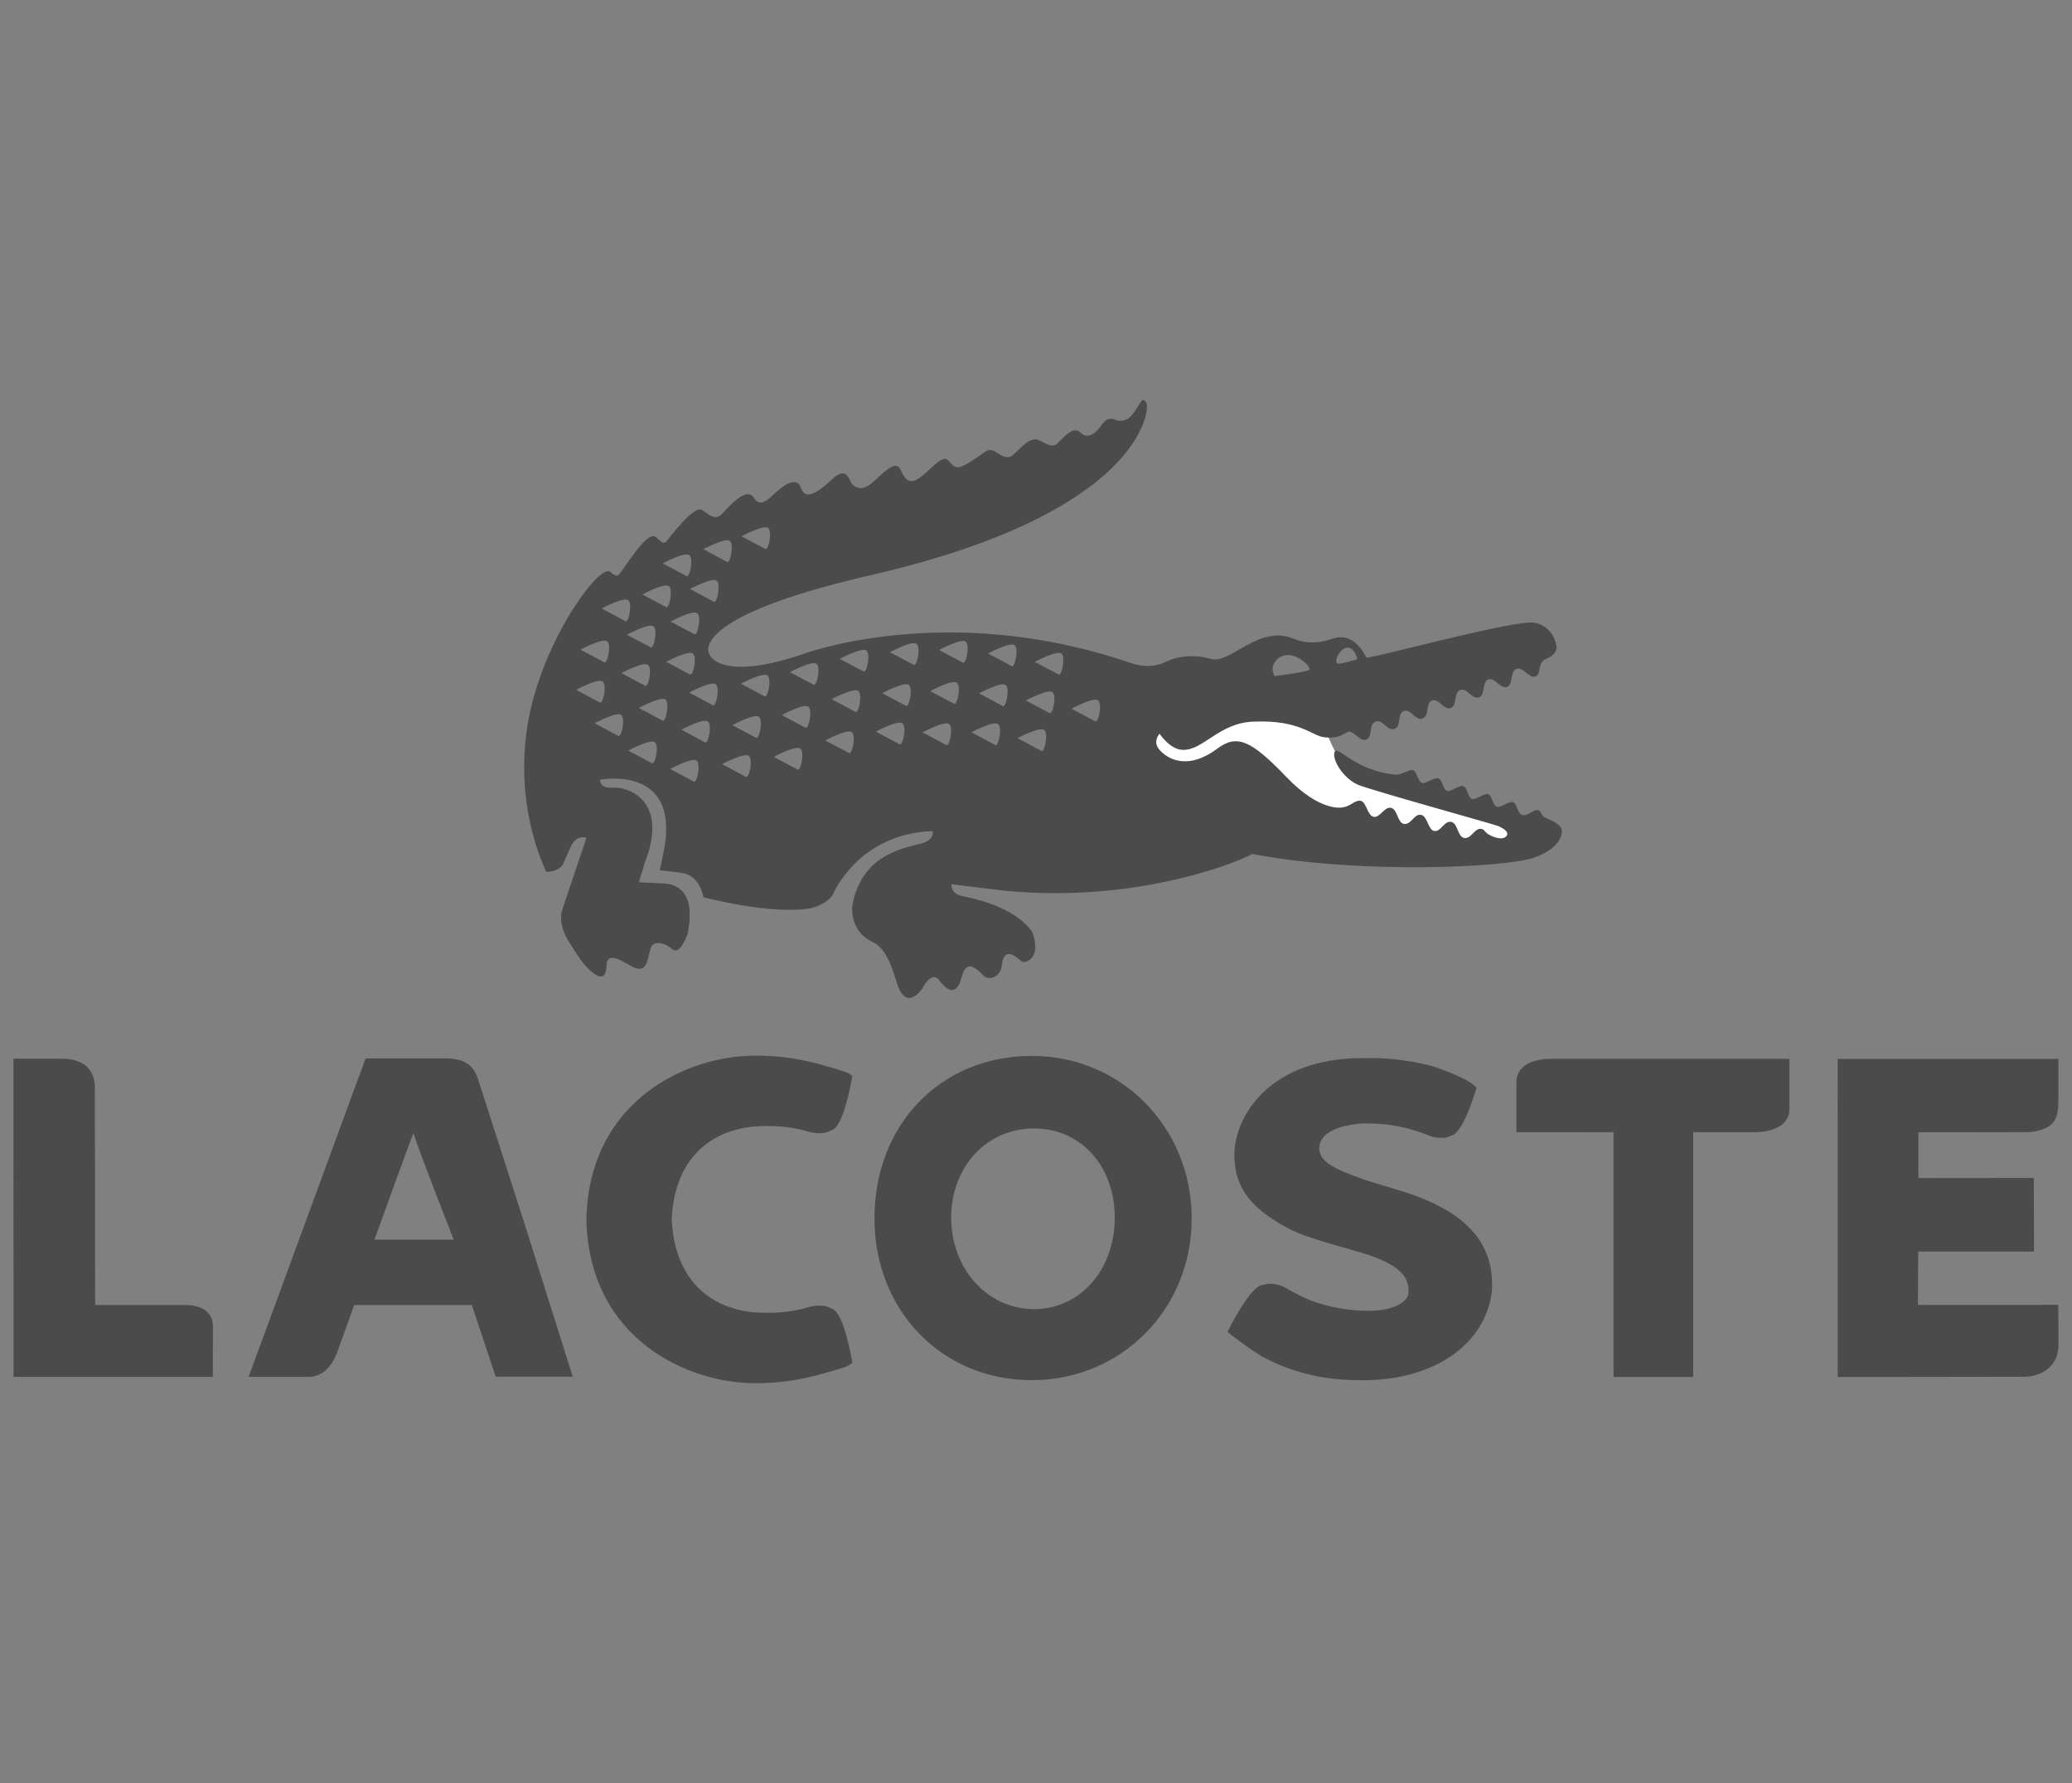 <svg xmlns="http://www.w3.org/2000/svg" width="86" height="74" viewBox="0 0 86 74" fill="none"><rect x="0" y="0" width="86" height="74" fill="#808080" stroke="none"/><g clip-path="url(#clip0_31_919)"><path fill-rule="evenodd" clip-rule="evenodd" d="M55.527 31.354C55.124 30.817 55.054 29.866 54.235 29.782C53.441 29.567 52.65 29.338 51.849 29.152C50.279 29.408 48.708 29.663 47.138 29.919C46.954 30.765 46.77 31.612 46.586 32.458C49.125 32.789 51.664 33.12 54.203 33.451C54.865 33.893 55.527 34.334 56.189 34.776C57.919 34.96 59.648 35.144 61.377 35.328C62.187 35.033 62.996 34.739 63.806 34.445C61.289 33.633 58.712 32.985 56.266 31.974C55.965 31.835 55.756 31.582 55.527 31.354Z" fill="white"></path><path d="M64.78 34.336C64.61 34.114 64.336 34.025 64.146 33.94C63.961 33.852 63.988 33.672 63.833 33.619C63.674 33.568 63.396 33.892 63.18 33.824C62.965 33.754 62.981 33.351 62.801 33.292C62.617 33.233 62.296 33.535 62.129 33.482C61.96 33.433 61.927 33.01 61.764 32.956C61.603 32.907 61.261 33.208 61.095 33.156C60.927 33.1 60.916 32.688 60.73 32.627C60.545 32.57 60.22 32.878 60.058 32.822C59.891 32.77 59.875 32.359 59.697 32.3C59.518 32.243 59.189 32.544 59.023 32.49C58.853 32.435 58.806 32.013 58.651 31.962C58.492 31.913 58.182 32.162 57.93 32.148C56.181 31.985 55.512 30.885 55.393 31.21C55.276 31.529 55.758 32.305 56.363 32.567C56.845 32.777 62.055 34.219 62.191 34.283C62.325 34.349 62.654 34.496 62.537 34.686C62.355 34.929 61.846 34.688 61.717 34.581C61.586 34.472 61.616 34.432 61.493 34.4C61.213 34.333 61.059 34.842 60.764 34.774C60.495 34.714 60.513 34.174 60.24 34.111C59.939 34.038 59.803 34.55 59.516 34.483C59.279 34.429 59.246 33.879 58.991 33.818C58.698 33.747 58.565 34.26 58.259 34.189C57.997 34.127 58.011 33.591 57.737 33.525C57.462 33.46 57.271 33.957 57.012 33.898C56.752 33.838 56.714 33.29 56.483 33.235C56.247 33.183 56.061 33.461 55.744 33.503C55.744 33.503 54.832 33.749 53.392 32.244C51.947 30.742 51.356 30.45 50.534 31.062C49.192 32.061 48.359 31.401 48.117 31.104C47.825 30.763 48.13 30.45 48.13 30.45C48.13 30.45 48.556 31.108 49.093 31.12C49.957 31.145 50.608 29.966 52.09 29.945C53.966 29.878 54.455 30.544 54.968 30.597C55.443 30.644 55.601 30.567 55.93 30.376H55.928C56.194 30.282 56.426 30.796 56.704 30.692C56.999 30.581 56.783 30.063 57.101 29.943C57.397 29.837 57.591 30.358 57.875 30.252C58.173 30.143 57.983 29.611 58.27 29.507C58.565 29.4 58.737 29.926 59.043 29.814C59.351 29.705 59.152 29.178 59.432 29.072C59.721 28.966 59.93 29.484 60.214 29.383C60.483 29.287 60.329 28.736 60.609 28.635C60.899 28.531 61.087 29.05 61.397 28.937C61.651 28.848 61.51 28.296 61.774 28.196C62.038 28.098 62.283 28.609 62.557 28.506C62.815 28.412 62.664 27.863 62.938 27.761C63.228 27.656 63.452 28.168 63.726 28.071C63.997 27.974 63.791 27.531 64.145 27.355C64.145 27.355 64.635 27.195 64.604 26.835C64.6 26.775 64.499 26.006 63.692 25.843C62.916 25.687 56.789 27.382 56.709 27.284C56.145 26.17 55.423 26.48 55.313 26.504C55.2 26.533 54.516 26.824 53.759 26.533C52.271 25.859 51.083 27.572 50.268 27.347C49.517 27.136 48.944 27.257 48.629 27.365C48.341 27.464 47.874 27.839 46.884 27.499C39.233 24.887 33.254 27.17 33.254 27.17C29.882 28.297 29.451 27.17 29.451 27.17C29.451 27.17 28.341 25.663 36.153 23.866C47.382 21.286 47.72 17.018 47.587 16.748C47.403 16.356 47.333 16.817 46.963 17.242C46.653 17.595 46.292 17.42 46.292 17.42C45.939 17.251 45.713 17.654 45.713 17.654C45.713 17.654 45.258 18.36 44.856 17.958C44.47 17.572 43.957 18.444 43.766 18.478C43.536 18.519 43.425 18.407 43.117 18.265C42.655 18.061 42.16 18.902 41.907 18.961C41.519 19.05 41.246 18.504 40.913 18.735C39.915 19.424 39.758 19.519 39.489 19.251C39.291 19.048 39.261 18.828 38.595 19.467C38.028 20.011 37.756 20.112 37.528 19.767C37.294 19.418 37.354 18.943 36.38 19.878C35.914 20.325 35.676 20.334 35.41 20.133C35.209 19.982 35.21 19.263 34.511 19.914C33.878 20.501 33.417 20.757 33.238 20.237C33.04 19.652 32.293 20.345 32.12 20.508C31.941 20.671 31.557 21.102 31.288 20.657C31.02 20.209 30.375 20.877 29.992 21.302C29.697 21.631 29.458 21.377 29.146 21.168C28.792 20.925 27.731 22.405 27.635 22.494C27.538 22.578 27.464 22.494 27.221 22.288C26.848 21.971 25.841 23.73 25.678 23.845C25.678 23.845 25.609 23.997 25.334 23.735C24.943 23.363 22.869 26.094 22.086 29.184C21.084 33.145 22.68 36.182 22.68 36.182C22.68 36.182 23.159 36.197 23.363 35.873L23.674 35.173C23.926 34.589 24.339 34.773 24.339 34.773L23.361 37.685C23.206 38.069 23.299 38.611 23.641 39.124C23.963 39.64 24.185 39.988 24.444 40.228C25.238 40.975 25.157 40.091 25.177 39.98C25.27 39.507 25.794 39.871 26.206 40.097C26.953 40.517 26.87 39.591 27.034 39.289C27.148 39.073 27.515 39.063 27.914 39.397C28.224 39.656 28.533 38.778 28.533 38.778C28.92 36.905 28.01 36.688 27.518 36.661L26.522 36.615C26.522 36.615 26.587 36.33 26.691 36.063L26.736 35.874C27.822 33.167 26.007 32.645 25.463 32.688C24.864 32.741 24.906 32.359 24.906 32.359C24.906 32.359 28.188 31.713 27.576 35.193C27.576 35.193 27.455 35.8 27.382 36.116L28.284 36.221C29.06 36.318 29.198 37.236 29.198 37.236C29.198 37.236 32.052 37.99 33.671 37.688C33.671 37.688 34.395 37.516 34.596 37.066C34.596 37.066 35.644 34.596 38.705 34.491C38.705 34.491 38.813 34.811 38.324 34.978C37.737 35.175 35.784 35.33 35.378 37.575V37.583C35.333 37.952 35.432 38.736 36.231 39.099C36.911 39.406 37.151 40.645 37.292 40.98C37.689 41.93 38.282 41.022 38.282 41.022C38.282 41.022 38.658 40.255 38.981 40.68C39.526 41.398 39.779 41.036 39.903 40.579C40.038 40.086 40.236 39.871 40.806 40.471C41.05 40.731 41.529 40.53 41.577 40.085C41.678 39.104 42.34 39.884 42.434 39.922C42.548 39.965 43.241 39.809 42.853 38.703C42.853 38.703 42.329 37.65 39.966 37.195C39.411 37.09 39.499 36.689 39.499 36.689L40.02 36.762C40.175 36.787 41.55 36.94 41.696 36.963C47.461 37.532 51.835 35.576 51.967 35.437C56.445 36.295 62.535 36.002 63.678 35.59C64.827 35.185 64.912 34.514 64.78 34.336ZM55.534 27.189C55.627 27.038 55.716 26.953 55.797 26.912C56.145 26.714 56.366 27.333 56.324 27.355C56.322 27.357 56.314 27.359 56.311 27.361C56.31 27.361 56.31 27.364 56.31 27.365C56.255 27.391 55.584 27.581 55.518 27.538C55.386 27.445 55.534 27.189 55.534 27.189ZM52.987 27.385C52.987 27.385 53.074 27.276 53.242 27.22C53.407 27.16 53.657 27.15 53.987 27.363C54.368 27.605 54.358 27.794 54.358 27.794C54.346 27.8 54.329 27.806 54.31 27.813C54.034 27.919 52.902 28.058 52.902 28.058C52.682 27.653 52.987 27.385 52.987 27.385ZM31.881 21.909C32.071 22.055 31.889 22.899 31.753 22.775L30.776 22.258C30.776 22.258 31.686 21.766 31.881 21.909ZM30.291 22.448C30.484 22.591 30.304 23.437 30.167 23.311L29.193 22.793C29.193 22.793 30.099 22.301 30.291 22.448ZM29.742 24.098C29.935 24.242 29.754 25.09 29.616 24.967L28.64 24.443C28.64 24.443 29.548 23.955 29.742 24.098ZM28.812 26.314L27.834 25.795C27.834 25.795 28.743 25.302 28.936 25.447C29.131 25.591 28.945 26.438 28.812 26.314ZM28.628 27.985L27.653 27.466C27.653 27.466 28.56 26.976 28.753 27.118C28.947 27.261 28.767 28.104 28.628 27.985ZM28.61 23.036C28.804 23.18 28.621 24.022 28.484 23.902L27.507 23.382C27.507 23.382 28.417 22.89 28.61 23.036ZM27.762 24.323C27.953 24.466 27.772 25.309 27.637 25.189L26.662 24.67C26.662 24.67 27.569 24.177 27.762 24.323ZM26.02 26.341C26.02 26.341 26.931 25.847 27.121 25.993C27.316 26.136 27.133 26.98 26.996 26.858L26.02 26.341ZM26.768 28.455L25.794 27.934C25.794 27.934 26.703 27.445 26.895 27.59C27.088 27.733 26.907 28.577 26.768 28.455ZM26.074 24.909C26.266 25.049 26.084 25.895 25.948 25.773L24.975 25.252C24.975 25.252 25.879 24.763 26.074 24.909ZM25.196 26.611C25.389 26.754 25.208 27.603 25.069 27.478L24.095 26.96C24.095 26.96 25.003 26.472 25.196 26.611ZM23.913 28.627C23.913 28.627 24.821 28.139 25.014 28.283C25.208 28.425 25.023 29.272 24.889 29.149L23.913 28.627ZM25.654 30.535L24.679 30.015C24.679 30.015 25.588 29.523 25.781 29.667C25.974 29.812 25.789 30.655 25.654 30.535ZM27.052 31.668L26.077 31.15C26.077 31.15 26.986 30.658 27.179 30.801C27.37 30.943 27.186 31.793 27.052 31.668ZM27.49 29.899L26.514 29.378C26.514 29.378 27.423 28.89 27.616 29.029C27.809 29.174 27.626 30.018 27.49 29.899ZM28.787 32.431L27.813 31.912C27.813 31.912 28.717 31.421 28.912 31.565C29.105 31.71 28.925 32.55 28.787 32.431ZM29.255 30.802L28.281 30.283C28.281 30.283 29.188 29.795 29.38 29.939C29.573 30.081 29.393 30.926 29.255 30.802ZM29.578 29.262L28.604 28.742C28.604 28.742 29.511 28.254 29.705 28.397C29.899 28.543 29.714 29.383 29.578 29.262ZM30.949 32.234L29.974 31.712C29.974 31.712 30.881 31.224 31.076 31.366C31.271 31.51 31.087 32.357 30.949 32.234ZM31.371 30.612L30.397 30.094C30.397 30.094 31.306 29.601 31.499 29.747C31.689 29.886 31.506 30.733 31.371 30.612ZM31.725 28.894L30.75 28.374C30.75 28.374 31.657 27.888 31.852 28.029C32.044 28.173 31.861 29.016 31.725 28.894ZM33.094 31.93L32.116 31.411C32.116 31.411 33.025 30.919 33.22 31.062C33.411 31.21 33.227 32.055 33.094 31.93ZM33.421 30.195L32.447 29.673C32.447 29.673 33.356 29.184 33.548 29.326C33.742 29.472 33.558 30.312 33.421 30.195ZM33.761 28.413L32.787 27.894C32.787 27.894 33.694 27.404 33.888 27.547C34.08 27.694 33.898 28.536 33.761 28.413ZM35.229 31.244L34.253 30.73C34.253 30.73 35.162 30.238 35.352 30.381C35.548 30.524 35.365 31.367 35.229 31.244ZM35.496 29.535L34.518 29.019C34.518 29.019 35.426 28.528 35.618 28.67C35.816 28.814 35.63 29.662 35.496 29.535ZM35.834 27.86L34.856 27.344C34.856 27.344 35.767 26.85 35.958 26.993C36.151 27.138 35.968 27.985 35.834 27.86ZM37.328 30.883L36.352 30.363C36.352 30.363 37.258 29.872 37.453 30.015C37.649 30.16 37.465 31.003 37.328 30.883ZM37.594 29.287L36.618 28.77C36.618 28.77 37.528 28.275 37.719 28.422C37.912 28.562 37.729 29.411 37.594 29.287ZM37.915 27.585L36.938 27.067C36.938 27.067 37.847 26.571 38.041 26.719C38.234 26.863 38.054 27.706 37.915 27.585ZM39.267 30.913L38.293 30.394C38.293 30.394 39.2 29.901 39.393 30.048C39.587 30.19 39.404 31.034 39.267 30.913ZM39.589 29.2L38.611 28.682C38.611 28.682 39.521 28.188 39.715 28.334C39.906 28.479 39.723 29.322 39.589 29.2ZM39.954 27.494L38.978 26.976C38.978 26.976 39.887 26.482 40.08 26.629C40.275 26.772 40.09 27.618 39.954 27.494ZM41.299 30.913L40.323 30.391C40.323 30.391 41.23 29.901 41.423 30.048C41.616 30.19 41.437 31.034 41.299 30.913ZM41.611 29.295L40.638 28.774C40.638 28.774 41.544 28.288 41.737 28.426C41.93 28.572 41.748 29.418 41.611 29.295ZM41.98 27.639L41.008 27.12C41.008 27.12 41.915 26.631 42.109 26.772C42.299 26.916 42.117 27.761 41.98 27.639ZM43.21 31.157L42.234 30.633C42.234 30.633 43.143 30.147 43.335 30.291C43.531 30.432 43.348 31.278 43.21 31.157ZM43.555 29.588L42.579 29.071C42.579 29.071 43.489 28.58 43.681 28.724C43.876 28.87 43.687 29.713 43.555 29.588ZM43.927 27.985L42.949 27.469C42.949 27.469 43.859 26.977 44.053 27.118C44.245 27.261 44.06 28.104 43.927 27.985ZM45.448 29.927L44.473 29.413C44.473 29.413 45.38 28.921 45.575 29.062C45.767 29.207 45.584 30.051 45.448 29.927Z" fill="#4B4B4B"></path><path d="M19.816 44.706C19.612 44.166 19.225 43.933 18.516 43.922C18.452 43.92 15.173 43.925 15.173 43.925L10.319 57.14C10.319 57.14 12.68 57.14 12.682 57.14C12.885 57.155 13.075 57.123 13.245 57.046C13.705 56.837 13.93 56.304 13.996 56.122C13.996 56.127 14.656 54.281 14.701 54.16C15.039 54.16 19.324 54.158 19.584 54.158C19.686 54.47 20.576 57.134 20.576 57.134H23.773L21.745 50.703L19.816 44.706ZM18.831 51.446C18.346 51.446 15.732 51.447 15.541 51.447C15.896 50.475 16.779 48.017 17.157 47.022C17.483 48.026 18.823 51.413 18.831 51.446Z" fill="#4B4B4B"></path><path d="M42.823 43.82H42.821C39.039 43.825 36.296 46.664 36.296 50.567C36.296 54.392 39.1 57.277 42.823 57.277C46.544 57.277 49.462 54.332 49.462 50.567C49.462 46.783 46.544 43.82 42.823 43.82ZM42.918 54.329C40.99 54.329 39.479 52.662 39.479 50.532C39.479 48.421 40.957 46.831 42.916 46.831C44.859 46.831 46.269 48.386 46.269 50.532C46.269 52.698 44.828 54.329 42.918 54.329Z" fill="#4B4B4B"></path><path d="M58.019 49.382L57.895 49.345C57.898 49.347 56.665 48.972 56.662 48.969L56.478 48.903C55.47 48.539 54.755 48.234 54.755 47.648C54.755 47.633 54.755 47.618 54.755 47.604C54.855 46.631 56.662 46.621 56.68 46.621C57.676 46.621 58.442 46.773 59.413 47.163L59.433 47.171L59.475 47.183C59.699 47.228 59.895 47.234 60.054 47.199L60.323 47.097C60.708 46.885 61.092 45.762 61.239 45.289L61.287 45.137L61.168 45.028C61.121 44.983 60.839 44.751 59.811 44.367C58.765 43.975 57.284 43.914 57.284 43.914L56.554 43.911C52.738 43.911 51.282 46.266 51.235 47.847C51.204 49.422 52.101 50.233 53.456 50.97C54.023 51.284 55.059 51.573 55.81 51.783C55.806 51.78 56.588 52.011 56.588 52.011C58.009 52.458 58.552 52.953 58.451 53.722C58.406 53.977 57.926 54.398 56.834 54.398C56.004 54.398 55.254 54.27 54.473 53.998C54.098 53.848 53.71 53.656 53.3 53.413L53.28 53.4L53.238 53.382C53.011 53.297 52.808 53.262 52.634 53.277L52.333 53.342C51.895 53.505 51.286 54.617 51.043 55.088L50.947 55.274L51.112 55.405C51.142 55.425 51.82 55.964 52.395 56.301C53.074 56.676 53.835 56.949 54.734 57.13C55.096 57.196 55.672 57.28 56.574 57.28C59.53 57.28 61.678 55.782 61.925 53.552C62.032 51.529 60.791 50.208 58.019 49.382Z" fill="#4B4B4B"></path><path d="M64.34 43.942C64.217 43.94 63.572 43.952 63.201 44.295C63.03 44.452 62.941 44.662 62.941 44.898L62.939 46.989C62.939 46.989 66.506 46.986 66.973 46.986C66.973 47.477 66.973 57.146 66.973 57.146L70.277 57.143C70.277 57.143 70.277 47.477 70.277 46.986C70.718 46.985 72.874 46.985 72.874 46.985C72.996 46.985 73.639 46.971 74.012 46.63C74.18 46.47 74.272 46.265 74.272 46.026V43.942H64.34Z" fill="#4B4B4B"></path><path d="M7.658 54.156C7.658 54.156 4.884 54.156 3.949 54.156C3.949 53.668 3.938 45.148 3.938 45.148C3.938 44.774 3.827 44.477 3.602 44.269C3.242 43.932 2.707 43.934 2.507 43.938L0.558 43.934L0.563 57.141H8.833L8.839 55.042C8.839 54.773 8.724 54.156 7.658 54.156Z" fill="#4B4B4B"></path><path d="M31.302 46.749C32.104 46.696 32.778 46.749 33.414 46.923C33.756 47.038 34.065 47.06 34.326 46.986C34.327 46.986 34.59 46.869 34.59 46.869C34.959 46.642 35.224 45.48 35.349 44.811L35.378 44.655L35.243 44.558C35.21 44.533 35.104 44.46 33.907 44.136C32.816 43.842 31.846 43.806 31.367 43.81L31.314 43.81C28.578 43.81 24.456 45.617 24.338 50.591V50.619C24.456 55.595 28.578 57.401 31.316 57.401L31.367 57.403C31.846 57.405 32.815 57.366 33.907 57.072C35.105 56.752 35.21 56.678 35.244 56.653L35.378 56.558L35.35 56.4C35.225 55.728 34.96 54.569 34.59 54.34V54.338L34.327 54.222C34.065 54.151 33.756 54.174 33.41 54.29C32.777 54.46 32.103 54.515 31.293 54.462C29.22 54.259 27.975 52.849 27.881 50.594C27.975 48.361 29.22 46.95 31.302 46.749Z" fill="#4B4B4B"></path><path d="M84.062 57.135C84.572 57.124 85.44 56.823 85.44 55.809L85.43 54.151L79.606 54.154C79.606 54.154 79.616 52.254 79.616 51.94C80.094 51.94 84.423 51.94 84.423 51.94L84.415 48.884C84.415 48.884 80.1 48.889 79.625 48.889C79.624 48.528 79.625 47.353 79.625 46.99C80.101 46.99 84.037 46.984 84.037 46.984C84.159 46.986 84.817 46.987 85.174 46.631C85.424 46.381 85.435 45.926 85.435 45.69V43.945H76.274L76.276 57.146L84.062 57.135Z" fill="#4B4B4B"></path></g><defs><clipPath id="clip0_31_919"><rect width="86" height="41.342" fill="white" transform="translate(0 16.329)"></rect></clipPath></defs></svg>